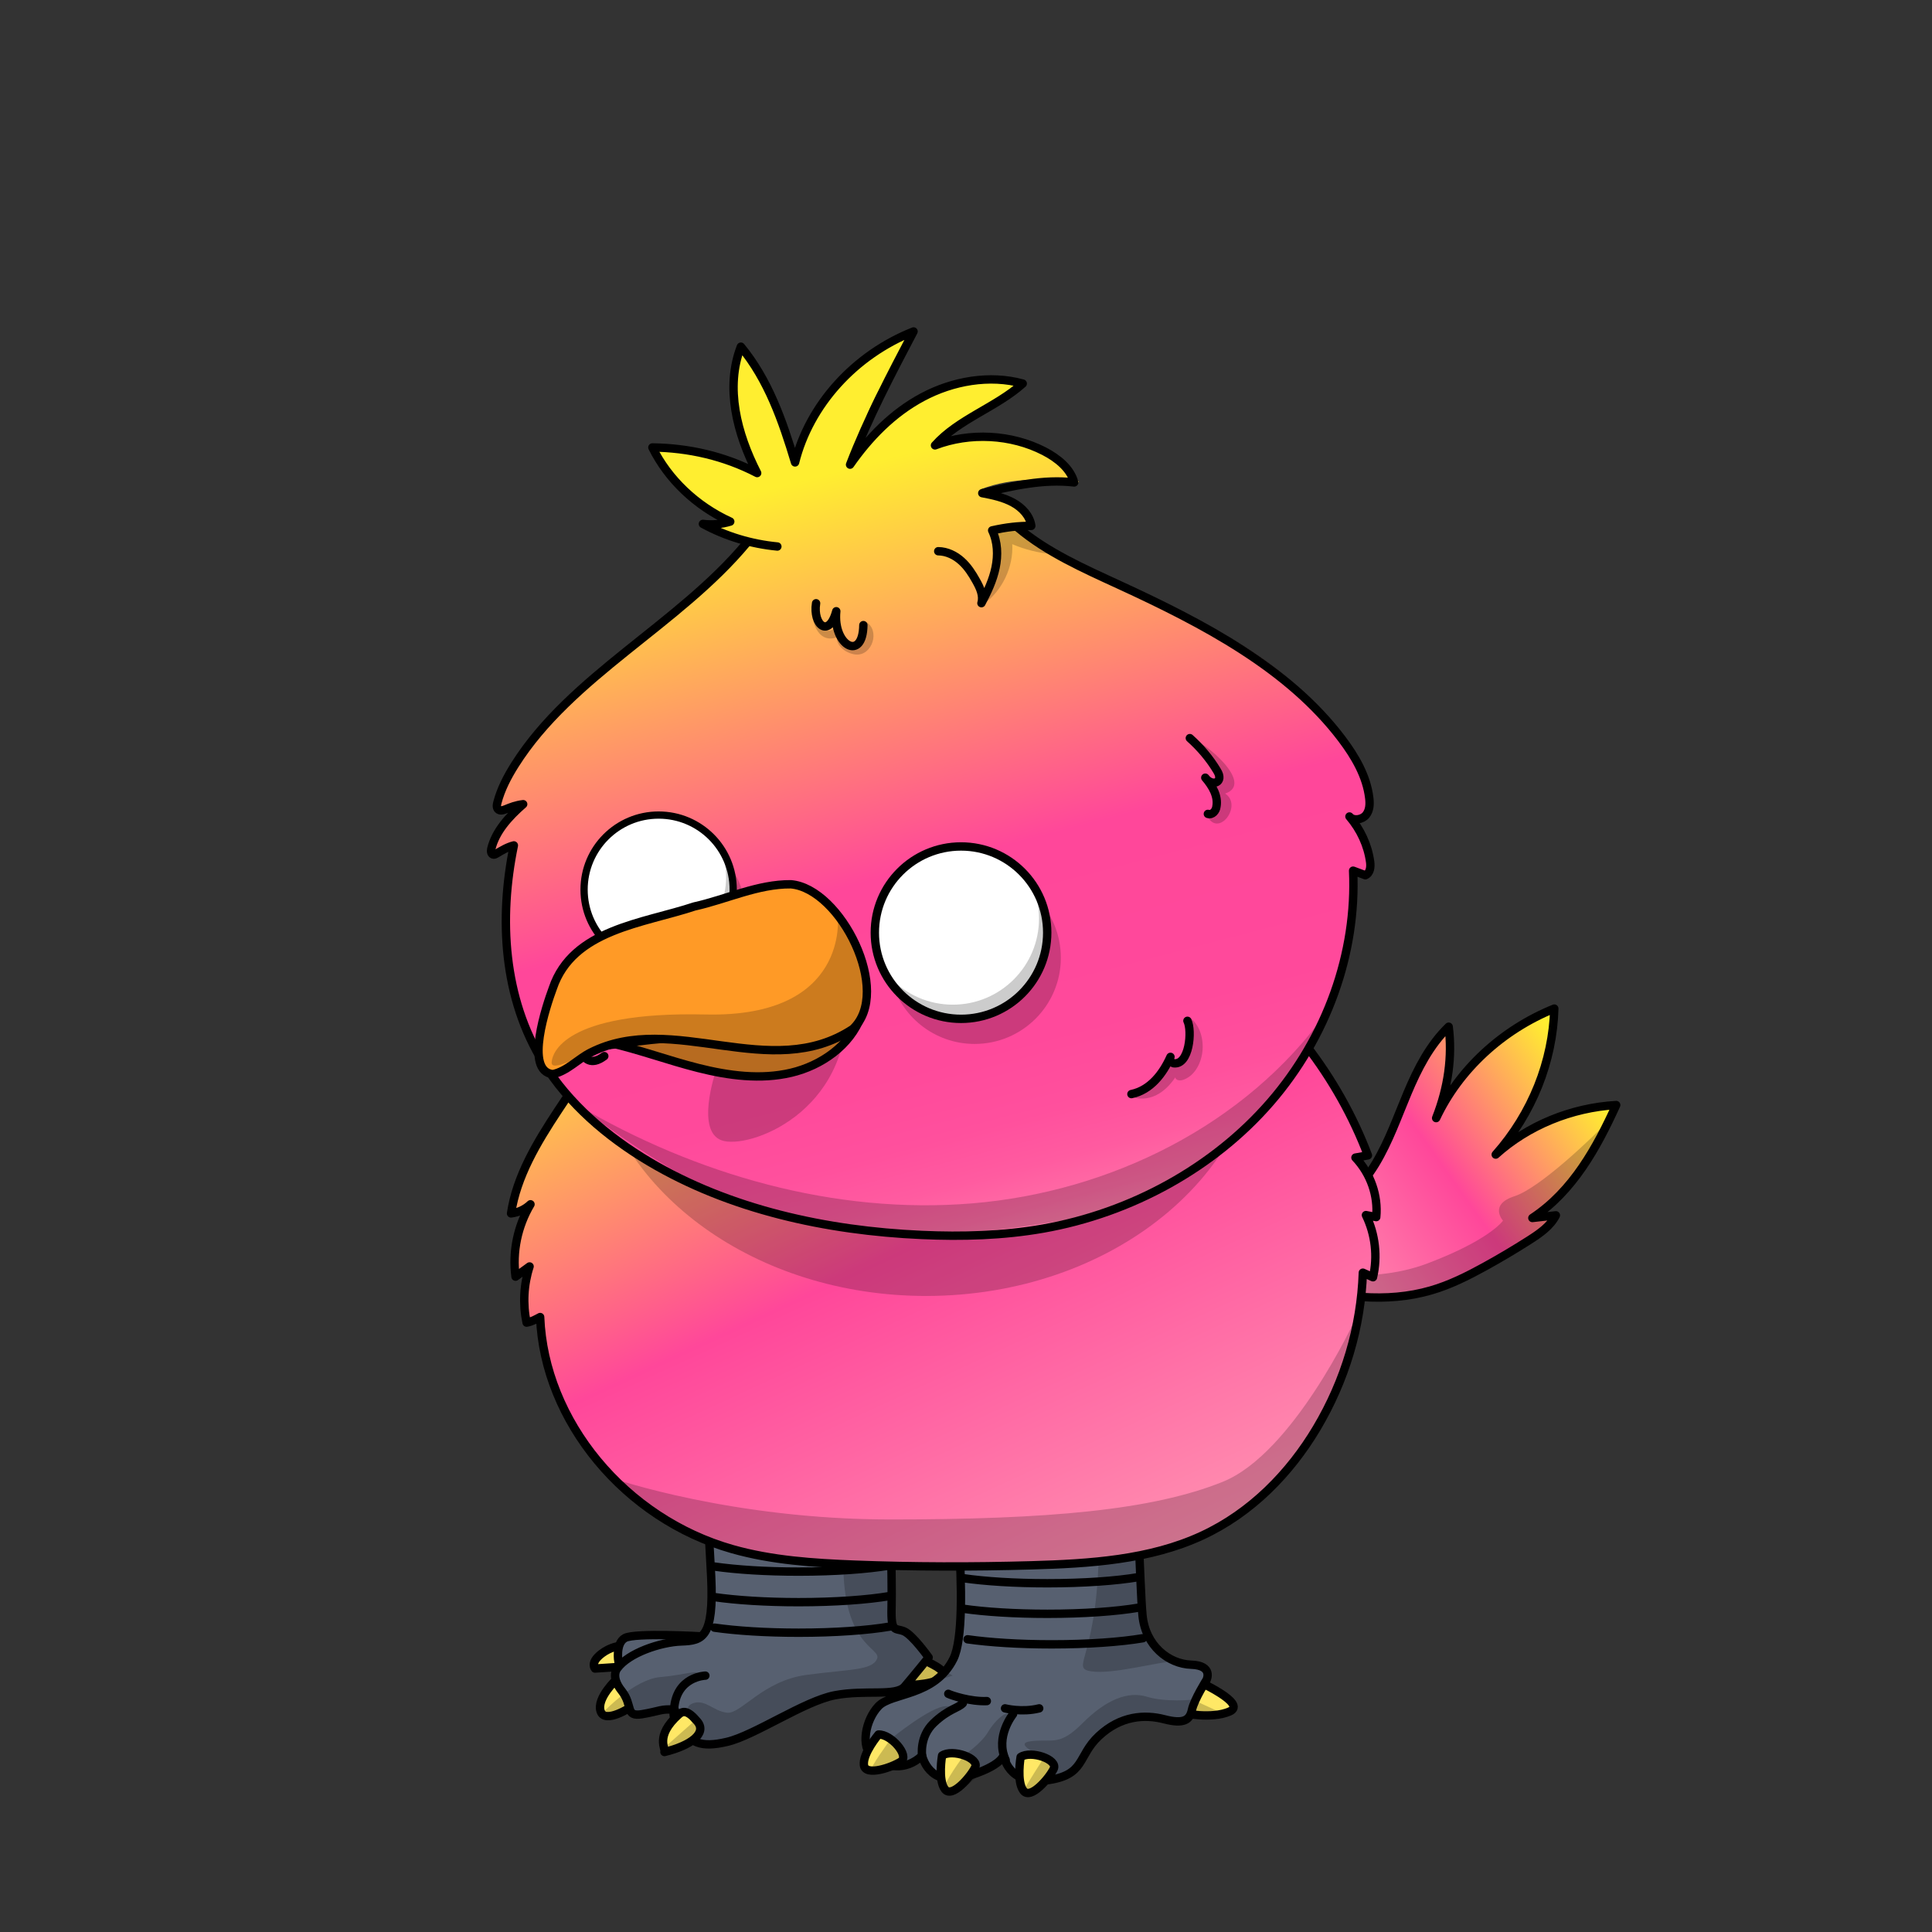 <svg xmlns="http://www.w3.org/2000/svg" xmlns:xlink="http://www.w3.org/1999/xlink" viewBox="0 0 3000 3000" width="100%" height="100%"><rect x="0" y="0" width="3000" height="3000" fill="#333333" stroke="none"/> <g id="Chicken-Legs-Grey" class="legs">  <defs>   <style>    .leg-color {     fill: #576070;    }   </style>  </defs>  <g >   <path d="M957.49,2607.56s-31.62,29.36-24.85,49.69,47.44-6.78,47.44-6.78l-22.59-42.92Z" style="fill: #ffe866; stroke: #000; stroke-linecap: round; stroke-linejoin: round; stroke-width: 13px;"/>   <path d="M1432.97,2575.93c-5.29,.39,33.14,13.32,31.62,23.72-2.4,16.5-55.34,16.94-55.34,16.94l23.72-40.66Z" style="fill: #ffe866; stroke: #000; stroke-linecap: round; stroke-linejoin: round; stroke-width: 13px;"/>   <path d="M961.16,2556.17c-3.39,0-18.64,3.39-31.34,15.25s-5.93,19.48-5.93,19.48l50.82-3.39-13.55-31.34Z" style="fill: #ffe866; stroke: #000; stroke-linecap: round; stroke-linejoin: round; stroke-width: 13px;"/>   <path d="M1857.84,2609.24c1.6,1.2,79.89,35.95,51.53,48.33s-73.89,2.4-72.7,2,21.17-50.33,21.17-50.33Z" style="fill: #ffe866; stroke: #000; stroke-linecap: round; stroke-linejoin: round; stroke-width: 13px;"/>   <path class="leg-color" d="M960.31,2580.73s-5.08-28.8,10.16-37.27,119.44-2.54,119.44-2.54l-14.4,42.35-115.2-2.54Z" style="stroke: #000; stroke-linecap: round; stroke-miterlimit: 10; stroke-width: 13px;"/>   <path class="leg-color" data-name="leg-color" d="M1397.96,2111.75s-246.21-5.65-277.83,72.28-20.33,169.41-15.81,264.28-13.55,99.39-46.31,100.52-82.45,18.07-99.39,41.79c0,0-11.29,12.42,6.78,35.01,18.07,22.59,4.52,40.66,31.62,36.14s30.49-9.04,50.82-6.78c0,0-7.91,9.04,9.04,29.36s29.36,30.49,72.28,20.33c42.92-10.16,119.72-63.25,167.15-72.28s94.87,2.26,108.42-13.55c13.55-15.81,37.27-45.18,37.27-45.18,0,0-24.85-35.01-38.4-40.66s-20.33,3.39-19.2-37.27-2.26-203.29-10.16-257.51c4.52-2.26,67.76,3.39,100.52,1.13,0,0,35.01,277.83,5.65,336.56s-96,51.95-116.33,73.41-28.24,63.25-9.04,79.06,50.82,22.59,76.8-2.26c0,0,10.16,49.69,67.76,32.75s58.73-33.88,58.73-33.88c0,0,5.65,47.44,66.64,39.53s47.44-37.27,81.32-68.89,71.15-33.88,101.65-25.98,39.53,1.13,42.92-14.68,22.59-46.31,22.59-46.31c0,0,11.29-22.59-23.72-23.72s-71.15-29.36-75.67-76.8-6.78-213.46-16.94-259.76,13.55-152.47-359.15-136.66Z" style="stroke: #000; stroke-linecap: round; stroke-linejoin: round; stroke-width: 13px;"/>   <g id="legs-ridges">    <g>     <path d="M1381.7,2430.87c-34.53,5.84-85.12,9.53-141.5,9.53-50.81,0-96.91-3-130.79-7.86" style="fill: none; stroke: #000; stroke-linecap: round; stroke-miterlimit: 10; stroke-width: 13px;"/>     <path d="M1381.7,2478.31c-34.53,5.84-85.12,9.53-141.5,9.53-50.81,0-96.91-3-130.79-7.86" style="fill: none; stroke: #000; stroke-linecap: round; stroke-miterlimit: 10; stroke-width: 13px;"/>     <path d="M1381.7,2525.74c-34.53,5.84-85.12,9.53-141.5,9.53-50.81,0-96.91-3-130.79-7.86" style="fill: none; stroke: #000; stroke-linecap: round; stroke-miterlimit: 10; stroke-width: 13px;"/>     <path d="M1381.7,2383.44c-34.53,5.84-85.12,9.53-141.5,9.53-50.81,0-96.91-3-130.79-7.86" style="fill: none; stroke: #000; stroke-linecap: round; stroke-miterlimit: 10; stroke-width: 13px;"/>     <path d="M1377.18,2336c-34.53,5.84-85.12,9.53-141.5,9.53-50.81,0-96.91-3-130.79-7.86" style="fill: none; stroke: #000; stroke-linecap: round; stroke-miterlimit: 10; stroke-width: 13px;"/>     <path d="M1377.18,2288.57c-34.53,5.84-85.12,9.53-141.5,9.53-50.81,0-96.91-3-130.79-7.86" style="fill: none; stroke: #000; stroke-linecap: round; stroke-miterlimit: 10; stroke-width: 13px;"/>     <path d="M1377.18,2241.13c-34.53,5.84-85.12,9.53-141.5,9.53-50.81,0-96.91-3-130.79-7.86" style="fill: none; stroke: #000; stroke-linecap: round; stroke-miterlimit: 10; stroke-width: 13px;"/>    </g>    <g>     <path d="M1767.96,2448.94c-34.53,5.84-85.12,9.53-141.5,9.53-50.81,0-96.91-3-130.79-7.86" style="fill: none; stroke: #000; stroke-linecap: round; stroke-miterlimit: 10; stroke-width: 13px;"/>     <path d="M1767.96,2496.38c-34.53,5.84-85.12,9.53-141.5,9.53-50.81,0-96.91-3-130.79-7.86" style="fill: none; stroke: #000; stroke-linecap: round; stroke-miterlimit: 10; stroke-width: 13px;"/>     <path d="M1774.73,2543.81c-34.53,5.84-85.12,9.53-141.5,9.53-50.81,0-96.91-3-130.79-7.86" style="fill: none; stroke: #000; stroke-linecap: round; stroke-miterlimit: 10; stroke-width: 13px;"/>     <path d="M1767.96,2401.51c-34.53,5.84-85.12,9.53-141.5,9.53-50.81,0-96.91-3-130.79-7.86" style="fill: none; stroke: #000; stroke-linecap: round; stroke-miterlimit: 10; stroke-width: 13px;"/>     <path d="M1763.44,2354.07c-34.53,5.84-85.12,9.53-141.5,9.53-50.81,0-96.91-3-130.79-7.86" style="fill: none; stroke: #000; stroke-linecap: round; stroke-miterlimit: 10; stroke-width: 13px;"/>     <path d="M1763.44,2306.64c-34.53,5.84-85.12,9.53-141.5,9.53-50.81,0-96.91-3-130.79-7.86" style="fill: none; stroke: #000; stroke-linecap: round; stroke-miterlimit: 10; stroke-width: 13px;"/>     <path d="M1756.66,2259.2c-34.53,5.84-85.12,9.53-141.5,9.53-50.81,0-96.91-3-130.79-7.86" style="fill: none; stroke: #000; stroke-linecap: round; stroke-miterlimit: 10; stroke-width: 13px;"/>    </g>   </g>   <path d="M1364.08,2693.39s-24.85,29.36-22.59,47.44,44.05,3.39,57.6-5.65-15.81-42.92-35.01-41.79Z" style="fill: #ffe866; stroke: #000; stroke-linecap: round; stroke-linejoin: round; stroke-width: 13px;"/>   <path d="M1462.84,2726.03s-6.64,37.89,4.42,52.35c11.06,14.46,39.74-19.29,46.89-33.93s-35.3-29.08-51.31-18.43Z" style="fill: #ffe866; stroke: #000; stroke-linecap: round; stroke-linejoin: round; stroke-width: 13px;"/>   <path d="M1584.82,2728.29s-6.64,37.89,4.42,52.35c11.06,14.46,39.74-19.29,46.89-33.93s-35.3-29.08-51.31-18.43Z" style="fill: #ffe866; stroke: #000; stroke-linecap: round; stroke-linejoin: round; stroke-width: 13px;"/>   <path d="M1431.84,2726.15s-4.52-29.36,18.07-50.82,37.27-22.59,45.18-30.49" style="fill: none; stroke: #000; stroke-linecap: round; stroke-linejoin: round; stroke-width: 13px;"/>   <path d="M1472.5,2630.15c4.52,2.26,33.88,12.42,59.86,11.29" style="fill: none; stroke: #000; stroke-linecap: round; stroke-linejoin: round; stroke-width: 13px;"/>   <path d="M1560.6,2652.73s25.98,6.78,53.08,0" style="fill: none; stroke: #000; stroke-linecap: round; stroke-linejoin: round; stroke-width: 13px;"/>   <path d="M1573.02,2661.77s-28.36,35.01-11.42,71.15" style="fill: none; stroke: #000; stroke-linecap: round; stroke-linejoin: round; stroke-width: 13px;"/>   <path d="M1053.85,2662.29c6.69-5.99,14.06-7.03,29.11,11.04,15.06,18.07-10.04,37.13-51.2,47.17,3.01-4.01-16.06-24.09,22.09-58.21Z" style="fill: #ffe866; stroke: #000; stroke-linecap: round; stroke-linejoin: round; stroke-width: 13px;"/>   <path d="M1095.28,2601.91s-45.18,1.13-48.56,51.95" style="fill: none; stroke: #000; stroke-linecap: round; stroke-linejoin: round; stroke-width: 13px;"/>  </g>  <path d="M939.42,2656.12s46.31-48.56,85.84-51.95,64.38-13.55,55.34-2.26-32.75,23.72-32.75,38.4-12.42,15.81-29.36,16.94-39.53,2.26-38.4-6.78-16.94,20.33-40.66,5.65Z" style="opacity: .2;"/>  <path d="M1035.42,2710.33l39.53-35.01s-18.07-23.72,1.13-30.49,31.62,12.42,53.08,14.68,55.34-49.69,123.11-58.73,101.65-6.78,109.55-24.85-57.6-18.07-51.95-166.02l5.65-147.95s-101.65-28.24-14.68-36.14,164.89-9.04,202.16,1.13-20.33,14.68-53.08,14.68-80.19-16.94-73.41,13.55,10.16,263.15,10.16,263.15c0,0,44.05,33.88,50.82,48.56s41.79,35.01,41.79,35.01c0,0-63.25,21.46-106.16,23.72s-82.45,0-156.99,38.4-93.74,49.69-124.24,41.79-36.14,11.29-42.92,11.29-19.2,9.04-13.55-6.78Z" style="opacity: .2;"/>  <g style="opacity: .2;">   <path d="M1469.11,2649.35c-23.72,0-85.84,50.82-85.84,50.82,0,0-35.01,47.44-30.49,49.69,4.52,2.26,37.27-7.91,51.95-7.91s27.11-9.04,25.98-23.72c-1.13-14.68,19.2-40.66,33.88-55.34s28.24-13.55,4.52-13.55Z"/>   <path d="M1534.62,2688.88c-11.29,19.2-37.27,36.14-37.27,36.14,0,0-35.72,47.45-30.08,53.37,19.61,20.61,50.41-26.26,65.1-30.78s24.85-18.07,22.59-32.75c-2.26-14.68,9.04-28.24,11.29-46.31s-20.33,1.13-31.62,20.33Z"/>   <path d="M1851.98,2639.18s-41.79,4.52-71.15-4.52-63.25,4.52-99.39,40.66c-36.14,36.14-45.18,24.85-79.06,28.24-33.88,3.39,19.2,24.85,19.2,24.85,0,0-28.24,44.05-32.34,52.24,0,0,6.37,3.1,14.27,1.98s10.16-19.2,33.88-22.59c23.72-3.39,23.72,1.13,51.95-45.18,28.24-46.31,74.54-51.95,118.59-45.18,44.05,6.78,49.69-4.52,49.69-4.52l36.14-6.78-41.79-19.2Z"/>   <path d="M1693.87,2595.13c33.88,5.65,107.29-15.81,127.62-14.68s-51.95-10.16-51.95-105.04,25.98-338.82-128.75-346.73c-4.65-.24,64.38,70.02,65.51,257.51,1.13,187.48-46.31,203.29-12.42,208.94Z"/>  </g> </g> <g id="Furnip-Body" class="body">  <defs>   <style>    .arm-back {     clip-path: url(#body-mask);    }    @keyframes waggle-tail {     0% { transform: rotate(0deg); }     20% { transform: rotate(0deg); }     25% { transform: rotate(-30deg); }     30% { transform: rotate(30deg); }     35% { transform: rotate(-30deg); }     40% { transform: rotate(30deg); }     45% { transform: rotate(-30deg); }     50% { transform: rotate(30deg); }     55% { transform: rotate(-30deg); }     60% { transform: rotate(30deg); }     65% { transform: rotate(-30deg); }     70% { transform: rotate(30deg); }     75% { transform: rotate(-30deg); }     80% { transform: rotate(0deg); }     100% { transform: rotate(0deg); }    }    #furnip-tail {     transform-origin: 2042px 1931px;     animation-duration: 4s;     animation-name: waggle-tail;     animation-fill-mode: forwards;     animation-iteration-count: infinite;     animation-delay: 1s;    }   </style>   <clipPath id="body-mask">    <path d="M-3.64-7.03V3005.11H3005.11V-7.03H-3.64ZM2143.45,1890.5c-.18,1.82-1.11,3.48-2.58,4.58-1.47,1.09-3.34,1.52-5.13,1.17-1.28-.25-2.57-.5-3.86-.75,11,28.37,13.3,59.62,6.4,89.26-.44,1.89-1.7,3.49-3.45,4.35-1.74,.86-3.78,.9-5.55,.1-1.83-.83-3.69-1.67-5.55-2.52-.48-.22-.96-.43-1.44-.65-4.38,81.87-29.26,162.92-72.24,235.01-46.07,77.36-108.63,135.94-180.91,169.41-82.66,38.37-177.7,44.09-267.95,46.66-41.65,1.18-82.93,1.77-123.6,1.77-51.23,0-101.5-.94-150.37-2.81-59.23-2.26-127.78-6.2-191.84-24.37-165.74-46.99-291.46-195.75-302.61-356.22-4.22,2-8.94,3.83-14.05,4.66-3.43,.55-6.69-1.69-7.4-5.08-5.04-24-5-48.74,0-72.52-2.33,1.69-4.65,3.38-6.96,5.07-1.85,1.36-4.28,1.64-6.39,.74-2.11-.9-3.59-2.84-3.89-5.12-4.34-32.32,.43-65.59,13.47-95.76-4.23,1.52-8.66,2.59-13.19,3.16-2.02,.25-4.04-.46-5.46-1.91-1.42-1.46-2.08-3.49-1.78-5.5,4.05-26.98,13.21-54.71,28-84.78,13.61-27.66,30.11-53.63,45.91-77.57,61.32-93.02,130.05-183.12,204.27-267.8,48.19-54.99,103.64-64.13,156.31-68.77,81.8-7.54,162.61-2.04,245.1,4.78,64.92,5.23,123.07,10.85,177.75,17.18,41.39,4.77,85.55,10.71,128.08,21.78,46.84,12.18,85.02,28.94,116.71,51.23l.09,.06c54.89,40.09,103.51,87.41,144.51,140.65,40.83,53.03,73.23,110.8,96.31,171.71,.68,1.8,.53,3.82-.42,5.5-.96,1.68-2.61,2.85-4.51,3.2l-8.18,1.47c19.65,25.19,29.43,57.53,26.4,88.63Z" style="fill: #2cff2c;"/>   </clipPath>   <linearGradient id="furnip-body-linear-gradient" x1="2029.68" y1="-2224.03" x2="2450.92" y2="-2521.97" gradientTransform="translate(0 4184)" gradientUnits="userSpaceOnUse">    <stop offset="0" stop-color="#ff8fb0"/>    <stop offset=".5" stop-color="#ff479a"/>    <stop offset="1" stop-color="#ffee30"/>   </linearGradient>   <linearGradient id="furnip-body-linear-gradient-2-49" x1="1715.2" y1="-1729.49" x2="1214.69" y2="-2811.46" xlink:href="#furnip-body-linear-gradient"/>  </defs>   <g>   <g id="furnip-tail">    <path d="M2045.37,1888.32c39.61-15.1,69.67-46.84,90.58-81.42,20.9-34.71,34.06-72.9,49.68-109.93,15.61-37.03,34.19-73.93,63.87-102.71,5.81,46.32-.65,93.93-19.48,141.93,35.35-75.22,102.32-137.28,183.48-170.06-2.19,82.06-34.71,163.22-90.96,226.7,49.93-45.16,117.54-72.9,187.09-76.9-30.19,66.19-67.09,133.67-130.19,175.35,12.13-1.42,24.39-2.71,36.51-4.13-8.39,16.64-25.16,28.26-41.55,38.71-22.45,14.32-45.42,28-68.9,40.9-26.71,14.71-54.19,28.52-83.74,37.03-34.19,9.94-70.45,12.64-106.19,10.19-24.13-1.68-48.64-6.06-69.55-17.16-20.9-11.1-38.32-30.06-41.93-52.26-3.61-22.19,9.81-44.26,41.29-56.26Z" style="fill: url(#furnip-body-linear-gradient);"/>    <path d="M2014.15,1969.09s105.16,29.55,202.31-7.23c97.29-36.77,117.41-66.45,117.41-66.45,0,0-22.58-24.9,17.81-37.93,40.26-13.03,122.58-92.77,146.7-117.54,0,0-27.74,57.68-65.16,103.61-37.42,45.93-53.8,47.87-53.8,47.87l36.51-4.13s-5.94,16.77-41.55,38.71c-35.61,21.93-63.48,48.77-108.12,63.35-44.51,14.58-89.54,29.03-131.61,25.55-42.06-3.48-89.29-12.52-120.51-45.8Z" style="isolation: isolate; opacity: .2;"/>    <path d="M2045.37,1888.32c39.61-15.1,69.67-46.84,90.58-81.42,20.9-34.71,34.06-72.9,49.68-109.93,15.61-37.03,34.19-73.93,63.87-102.71,5.81,46.32-.65,93.93-19.48,141.93,35.35-75.22,102.32-137.28,183.48-170.06-2.19,82.06-34.71,163.22-90.96,226.7,49.93-45.16,117.54-72.9,187.09-76.9-30.19,66.19-67.09,133.67-130.19,175.35,12.13-1.42,24.39-2.71,36.51-4.13-8.39,16.64-25.16,28.26-41.55,38.71-22.45,14.32-45.42,28-68.9,40.9-26.71,14.71-54.19,28.52-83.74,37.03-34.19,9.94-70.45,12.64-106.19,10.19-24.13-1.68-48.64-6.06-69.55-17.16-20.9-11.1-38.32-30.06-41.93-52.26-3.61-22.19,9.81-44.26,41.29-56.26Z" style="fill: none; stroke: #000; stroke-linecap: round; stroke-linejoin: round; stroke-width: 13px;"/>   </g>   <g>    <path d="M1070.19,1457.37c-74.19,84.64-142.32,173.93-203.73,267.09-32.77,49.68-64.26,102.06-72.9,159.74,11.35-1.42,22.19-6.45,30.19-14.19-20.13,33.93-28.39,73.93-23.22,112.38,7.23-5.29,14.58-10.58,21.81-15.87-9.16,28.13-10.71,58.32-4.64,87.22,8-1.29,15.35-5.68,21.03-8.64,6.32,161.54,131.87,313.15,298.44,360.37,61.42,17.42,126.19,21.68,190.31,24.13,91.09,3.48,182.44,3.61,273.54,1.03,90.71-2.58,184.25-8.39,265.41-46.06,76.64-35.48,136.64-97.29,178.06-166.83,44-73.8,68.9-157.28,71.74-241.54,5.29,2.32,10.58,4.77,15.74,7.1,7.48-32.13,3.61-66.58-10.97-96.51,5.29,1.03,10.71,2.06,16,3.1,3.23-33.16-8.64-67.35-32.26-92.38,6.45-1.16,12.9-2.32,19.35-3.48-45.8-120.9-129.03-229.41-238.57-309.41-68.26-48-156.77-62.06-241.8-71.87-59.09-6.84-118.32-12.39-177.54-17.16-81.16-6.71-162.83-12.26-243.99-4.77-49.8,4.39-104.51,12.39-151.99,66.58Z" style="fill: url(#furnip-body-linear-gradient-2-49);"/>    <path d="M2103.56,2050.12s-95.35,206.7-204.9,250.83c-109.54,44.13-271.09,58.45-516.24,58.45s-429.27-63.35-429.27-63.35c0,0,91.61,92,183.99,109.42,92.38,17.42,157.41,27.61,213.54,26.97,56.13-.65,350.82-.52,411.6-15.74,60.9-15.23,143.22-38.19,193.54-90.83,50.32-52.64,108.12-119.74,129.16-192.64,21.03-73.03,18.58-83.09,18.58-83.09Z" style="isolation: isolate; opacity: .2;"/>    <path d="M1070.19,1457.37c-74.19,84.64-142.32,173.93-203.73,267.09-32.77,49.68-64.26,102.06-72.9,159.74,11.35-1.42,22.19-6.45,30.19-14.19-20.13,33.93-28.39,73.93-23.22,112.38,7.23-5.29,14.58-10.58,21.81-15.87-9.16,28.13-10.71,58.32-4.64,87.22,8-1.29,15.35-5.68,21.03-8.64,6.32,161.54,131.87,313.15,298.44,360.37,61.42,17.42,126.19,21.68,190.31,24.13,91.09,3.48,182.44,3.61,273.54,1.03,90.71-2.58,184.25-8.39,265.41-46.06,76.64-35.48,136.64-97.29,178.06-166.83,44-73.8,68.9-157.28,71.74-241.54,5.29,2.32,10.58,4.77,15.74,7.1,7.48-32.13,3.61-66.58-10.97-96.51,5.29,1.03,10.71,2.06,16,3.1,3.23-33.16-8.64-67.35-32.26-92.38,6.45-1.16,12.9-2.32,19.35-3.48-45.8-120.9-129.03-229.41-238.57-309.41-68.26-48-156.77-62.06-241.8-71.87-59.09-6.84-118.32-12.39-177.54-17.16-81.16-6.71-162.83-12.26-243.99-4.77-49.8,4.39-104.51,12.39-151.99,66.58Z" style="fill: none; stroke: #000; stroke-linecap: round; stroke-linejoin: round; stroke-width: 13px;"/>   </g>      <path id="neck-shadow" d="M1683.7,1416.03s-291.39-27.11-430.3-30.49-193.13,84.71-213.46,108.42c-14.15,16.51-79.22,102.01-117.45,152.42,33.7,206.57,251.67,365.98,515.56,365.98,287.24,0,520.09-188.86,520.09-421.83,0-18.42-1.46-36.56-4.28-54.36-128.41-117.55-270.16-120.14-270.16-120.14Z" style="opacity: .2;"/>  </g> </g> <g id="No-Arms" class="arms"></g>  <g id="Furnip" class="head">  <defs>   <linearGradient id="furnip-linear-gradient" x1="1609.72" y1="-2233.63" x2="1291.85" y2="-3450.13" gradientTransform="translate(0 4184)" gradientUnits="userSpaceOnUse">    <stop offset="0" stop-color="#ff8fb0"/>    <stop offset=".02" stop-color="#ff82ac"/>    <stop offset=".06" stop-color="#ff6ca5"/>    <stop offset=".11" stop-color="#ff5ba0"/>    <stop offset=".17" stop-color="#ff509d"/>    <stop offset=".26" stop-color="#ff499b"/>    <stop offset=".5" stop-color="#ff479a"/>    <stop offset="1" stop-color="#ffee30"/>   </linearGradient>  </defs>   <g>   <g>    <path d="M2127.95,1342.92c-6.84-24.77-15.74-49.03-26.71-72.38,10.32-3.1,19.48-9.29,24.13-18.97,4.9-25.93-6.32-52.26-19.74-75.48-55.87-96.64-153.41-168.25-258.7-219.22-58.32-28.26-119.74-51.09-176.12-82.58-30.71-17.16-59.87-36.77-89.67-55.22,6.06-.39,12-.65,18.06-.77,.65-6.45-3.87-12.26-8.39-17.29-9.03-10.06-18.84-19.48-30.45-26.97-10.84-6.97-23.22-12-36.26-14.71,48.51-18.45,101.29-16.13,151.22-10.58-21.93-32.51-59.87-54.32-100.13-63.74-40.39-9.42-82.96-7.35-123.74,0,42.19-35.35,103.35-47.87,135.22-89.42-50.71-13.81-106.71-2.32-151.99,22.84-45.29,25.03-80.9,62.58-110.96,102.71,9.68-49.93,26.84-93.67,51.74-133.29,13.81-21.93,30.06-43.1,37.68-67.48-87.74,36.77-156.25,110.45-182.19,195.99-17.68-64.38-39.1-127.09-84.9-174.57-10.97,31.87-10.06,66.45-2.97,99.35,7.1,32.9,20.39,64.26,33.81,95.35-49.55-23.74-102.32-44.51-156.9-39.87,6.58,25.55,23.35,48.26,43.61,66.71,20.39,18.45,44.26,33.16,68.26,47.48-11.74,4.39-24,7.35-36.51,9.03,21.16,9.68,43.48,17.68,66.19,23.61-18.45,18.06-35.87,37.16-54.45,55.22-90.45,88.51-206.57,154.32-286.05,251.47-23.87,29.16-44.64,61.93-50.32,98.06-.52,3.48-.65,7.61,2.45,9.55,2.32,1.55,5.42,1.16,8.26,.52,9.81-1.94,19.23-5.03,28.26-9.03-16.52,17.68-30.97,37.03-42.71,57.55-1.29,2.32-2.71,4.77-2.58,7.35,0,5.81,7.1,9.94,13.42,9.68,6.32-.26,12-3.74,16.26-6.97-19.48,129.8-10.45,272.38,76.51,376.11,32.13,38.32,73.42,69.42,117.03,96.38,164.9,101.93,369.66,147.87,566.95,127.22,53.68-5.68,106.96-16,157.93-33.03,116.25-38.71,218.7-112,288.12-206.19,69.42-94.19,105.67-208.89,101.03-324.76,4.64,2.45,9.42,4.9,14.71,5.16,5.29,.26,11.1-2.45,12.39-7.1,.52-2.71-.13-5.29-.77-7.74Z" style="fill: url(#furnip-linear-gradient);"/>   </g>   <g>    <path d="M1207.08,848.62c-40.64-3.87-80.38-15.87-115.61-35.1,14.19,1.81,28.77,.52,42.45-3.61-52.9-24.13-96.38-65.55-120.9-115.09,55.87,.65,111.61,13.16,162.7,39.74-31.35-61.16-49.93-132.64-25.29-196.25,42.32,51.35,64.38,114.06,84.13,179.73,22.19-89.29,92.64-167.22,183.99-203.35-35.22,67.09-70.71,134.45-98.58,206.83,29.16-41.8,65.93-80,112.64-104.9,46.58-24.9,103.87-35.22,155.48-21.03-41.03,36.9-99.87,55.09-136.25,96,54.06-20.64,118.32-17.29,169.41,9.03,21.03,10.84,41.03,26.97,46.71,48.51-47.87-5.68-96,5.55-142.7,16.64,16.52,3.1,33.16,6.71,47.61,14.58,14.45,7.87,26.45,20.9,28.51,36.26-19.61-.13-39.1,2.06-60.77,6.97,8.64,17.93,9.29,38.58,5.29,57.8-4,19.35-12.52,37.55-21.93,55.22,3.48-11.74-2.19-24-8.26-34.71-6.19-11.1-13.16-22.06-22.84-30.71-9.68-8.77-22.45-15.1-36-15.23" style="fill: none; stroke: #000; stroke-linecap: round; stroke-linejoin: round; stroke-width: 13px;"/>    <path d="M1847.57,1146.15c16.64,14.84,30.97,31.87,42.19,50.58,11.61,18.19-7.35,25.55-18.19,10.84,11.1,12.9,20.39,28.9,17.29,45.03-.65,6.32-6.32,13.42-13.29,11.23" style="fill: none; stroke: #000; stroke-linecap: round; stroke-linejoin: round; stroke-width: 13px;"/>    <path d="M1267.21,936.74c-5.29,33.42,19.87,54.97,31.35,12.39-5.55,53.55,41.29,78.84,42.06,21.55" style="fill: none; stroke: #000; stroke-linecap: round; stroke-linejoin: round; stroke-width: 13px;"/>    <path d="M863.1,1547.69c-9.42,21.55-22.58,67.61,6.45,71.48,11.61,1.55,24.52-21.68,24.52-21.68,0,0,3.35,73.16,44.26,42.45" style="fill: none; stroke: #000; stroke-linecap: round; stroke-linejoin: round; stroke-width: 13px;"/>    <path d="M1843.83,1585.1c7.74,15.48,2.97,69.29-21.42,65.93-4.39-1.29-7.23-6.32-4.9-9.94-11.61,25.93-30.97,51.61-60.64,57.8" style="fill: none; stroke: #000; stroke-linecap: round; stroke-linejoin: round; stroke-width: 13px;"/>    <path d="M1159.34,843.2c-105.54,126.83-272.38,206.06-359.73,344.24-11.74,18.58-21.93,38.19-27.35,59.09-1.03,3.74-1.42,8.64,2.06,10.84,3.1,2.06,7.35,.65,10.84-.77,7.87-3.23,15.74-6.45,27.22-7.87-22.19,19.35-42.97,42.06-49.55,69.55-.77,3.48-.26,8.52,3.61,8.77,1.55,.13,2.97-.65,4.26-1.42,8.77-5.29,17.68-10.58,27.22-12.9-23.48,113.93-16.52,237.28,46.06,337.92,38.97,62.84,97.8,113.8,163.74,153.03,124.9,74.32,274.83,107.35,423.34,113.93,62.97,2.84,126.45,1.03,188.38-9.81,137.93-24.26,265.67-95.22,353.28-196.38,87.61-101.16,134.32-231.6,128.38-359.47,6.32,2.32,12.64,4.77,18.97,7.1,7.61-3.23,8.52-12.9,7.48-20.64-3.48-25.68-14.84-50.32-32.13-70.58,6.06,7.35,19.74,5.03,25.68-2.32,5.94-7.35,6.19-17.42,5.03-26.58-4-33.42-21.81-64.13-42.71-91.74-83.09-109.93-214.83-178.83-344.89-238.7-55.48-25.55-112.25-50.58-158.06-89.16" style="fill: none; stroke: #000; stroke-linecap: round; stroke-linejoin: round; stroke-width: 13px;"/>   </g>   <g>    <path d="M2059.05,1572.72c-125.03,174.57-335.47,278.18-549.4,295.86-213.93,17.68-429.66-44.9-612.88-152.51,82.06,60.9,167.09,120.12,262.7,155.99,173.54,65.16,366.82,48.51,543.98,13.16,152.77-43.74,285.02-154.45,355.6-312.5Z" style="isolation: isolate; opacity: .2;"/>    <path d="M1528.75,937.13c28.13-21.29,44.9-56.9,43.1-92.13,19.48,8.26,40.39,13.55,61.55,15.48-14.19-13.03-29.55-24.9-45.68-35.48-3.48-2.32-7.1-4.52-11.1-5.42-9.81-2.32-19.74,3.61-29.93,3.35,5.16,31.1,1.81,63.48-17.93,114.19Z" style="isolation: isolate; opacity: .2;"/>    <path d="M1848.35,1145.77c22.58,6.06,100.13,71.09,54.06,86.45,27.61,18.06-9.68,68.64-27.48,35.61,10.71-.26,17.68-12.77,16-23.35-1.68-10.58-9.29-19.1-16.9-26.58,40.51-16.13-2.71-52.39-25.68-72.13Z" style="isolation: isolate; opacity: .2;"/>    <path d="M1755.19,1701.87c12.26,6.19,27.48,4.9,39.87-1.16,12.39-6.06,22.19-16.39,29.93-27.74,.65,4.64,7.23,5.42,11.61,4,17.55-5.55,27.87-24.39,30.32-42.58,2.71-20.52-3.61-43.48-20.64-55.35,4.9,20.52,2.32,42.84-7.23,61.68-2.45,4.9-5.55,9.81-10.32,12.52-4.77,2.84-11.48,2.84-15.23-1.29-10.32,20-26.45,36.9-58.32,49.93Z" style="isolation: isolate; opacity: .2;"/>    <path d="M1262.57,936.1c-5.68,23.61,5.68,64.51,36.77,53.55-.39,14.45,15.61,25.29,29.29,26.71,26.06,2.45,38.45-37.81,16.13-50.58,1.55,13.42-7.48,25.81-17.81,34.58-16.26,13.68-25.16-16.52-29.29-28.26-6.97,14.06-26.58,5.81-29.81-7.23-2.19-6.19-2.58-12.9-5.29-28.77Z" style="isolation: isolate; opacity: .2;"/>   </g>  </g> </g> <g id="Big-Beak" class="face">  <defs>   <style>    .eye-blink, .eye-pupil {     opacity: 0;    }    @keyframes blink-shut {     0% { opacity: 0; }     40% { opacity: 0; }     41% { opacity: 1; }     50% { opacity: 1; }     51% { opacity: 0; }     100% { opacity: 0; }    }    @keyframes blink-open {     0% { opacity: 1; }     40% { opacity: 1; }     41% { opacity: 0; }     50% { opacity: 0; }     51% { opacity: 1; }     100% { opacity: 1; }    }    .eye-blink {     animation-duration: 2s;     animation-name: blink-shut;     animation-fill-mode: forwards;     animation-iteration-count: infinite;    }    .eye-pupil {     animation-duration: 2s;     animation-name: blink-open;     animation-fill-mode: forwards;     animation-iteration-count: infinite;    }    @keyframes beak-open {     0% { transform: rotate(0deg) }     40% { transform: rotate(0deg) }     50% { transform: rotate(-8deg) }     60% { transform: rotate(0deg) }     70% { transform: rotate(-8deg) }     80% { transform: rotate(0deg) }     100% { transform: rotate(0deg) }    }    #beak-bottom {     transform-origin: 1265px 1573px;     animation-duration: 1.8s;     animation-name: beak-open;     animation-fill-mode: forwards;     animation-iteration-count: infinite;    }   </style>  </defs>  <g>   <g>    <circle cx="1492.27" cy="1448.22" r="133.84" style="fill: #fff; stroke: #000; stroke-miterlimit: 10; stroke-width: 13px;"/>    <circle class="eye-pupil" cx="1455" cy="1444.83" r="52.57"/>    <path d="M1609.48,1393.99c2.55,10.32,3.91,21.1,3.91,32.21,0,73.92-59.92,133.84-133.84,133.84-37.68,0-71.72-15.58-96.04-40.64,14.42,58.36,67.11,101.63,129.92,101.63,73.92,0,133.84-59.92,133.84-133.83,0-36.23-14.41-69.1-37.79-93.2Z" style="opacity: .2;"/>   </g>   <g>    <circle cx="1022.73" cy="1381.39" r="115.78" style="fill: #fff; stroke: #000; stroke-miterlimit: 10; stroke-width: 11.25px;"/>    <circle class="eye-pupil" cx="990.49" cy="1378.46" r="45.48"/>    <path d="M1124.14,1334.47c2.21,8.93,3.38,18.26,3.38,27.86,0,63.94-51.84,115.78-115.78,115.78-32.6,0-62.04-13.48-83.09-35.16,12.47,50.48,58.06,87.92,112.4,87.92,63.94,0,115.78-51.84,115.78-115.78,0-31.35-12.46-59.78-32.69-80.62Z" style="opacity: .2;"/>   </g>   <path id="beak-shadow" d="M1111.81,1662.33s-34.63,99.52,12.86,109.56c47.49,10.04,205.7-51.71,189.45-234.74s-202.31,125.18-202.31,125.18Z" style="opacity: .2;"/>   <g>    <g id="beak-bottom">     <path d="M944.48,1618.9c47.28,10.55,92.94,27.72,140,39.56,47.06,11.84,96.68,18.45,143.87,7.32,47.19-11.14,91.75-42.33,108.67-87.73-33.79,28.57-79.45,39.02-123.56,40.26-44.11,1.11-88.08-6.17-132.17-9.06-44.22-2.76-89.99-.83-136.81,9.65Z" style="fill: #b76b20; stroke: #000; stroke-linecap: round; stroke-linejoin: round; stroke-width: 13px;"/>     <path d="M1194.17,1556.66s-103.06,11.37-173.66,32c-70.6,20.63-107.43,36.91-76.99,34.36,30.43-2.55,94.45-16.21,164.12-9.7,69.67,6.52,173.49,22.24,227.81-35.21,0,0-14.4-30.1-141.27-21.45Z" style="fill: #773e05; stroke: #000; stroke-linecap: round; stroke-linejoin: round; stroke-width: 13px;"/>    </g>    <g id="beak-top">     <path d="M1324.11,1597.88c61.93-57.29-18.45-218.18-96-224.77-51.22-.52-100.25,23.48-149.93,34.45-79.35,26.45-188.77,35.35-219.73,126.83-9.81,26.45-44.77,129.16,0,133.54,22.19-4.64,38.58-23.35,58.45-33.42,128.38-65.16,279.09,47.87,407.21-36.64Z" style="fill: #ff9a26;"/>     <path d="M1300.83,1422.81s18.64,157.55-204.99,152.47-237.18,62.68-238.87,71.15,0,15.25,42.35-5.08,89.79-44.05,186.35-23.72,228.71,27.11,260.89-60.99c8.47-45.74-8.47-94.87-45.74-133.84Z" style="opacity: .2;"/>     <path d="M1324.11,1597.88c61.93-57.29-18.45-218.18-96-224.77-51.22-.52-100.25,23.48-149.93,34.45-79.35,26.45-188.77,35.35-219.73,126.83-9.81,26.45-44.77,129.16,0,133.54,22.19-4.64,38.58-23.35,58.45-33.42,128.38-65.16,279.09,47.87,407.21-36.64Z" style="fill: none; stroke: #000; stroke-linecap: round; stroke-linejoin: round; stroke-width: 13px;"/>    </g>   </g>   <line class="eye-blink" x1="946.76" y1="1373.68" x2="1033.16" y2="1382.15" style="fill: none; stroke: #020202; stroke-linecap: round; stroke-miterlimit: 10; stroke-width: 13px;"/>   <line class="eye-blink" data-name="eye-blink" x1="1409.61" y1="1438.1" x2="1502.01" y2="1451.39" style="fill: none; stroke: #020202; stroke-linecap: round; stroke-miterlimit: 10; stroke-width: 13px;"/>  </g> </g></svg>